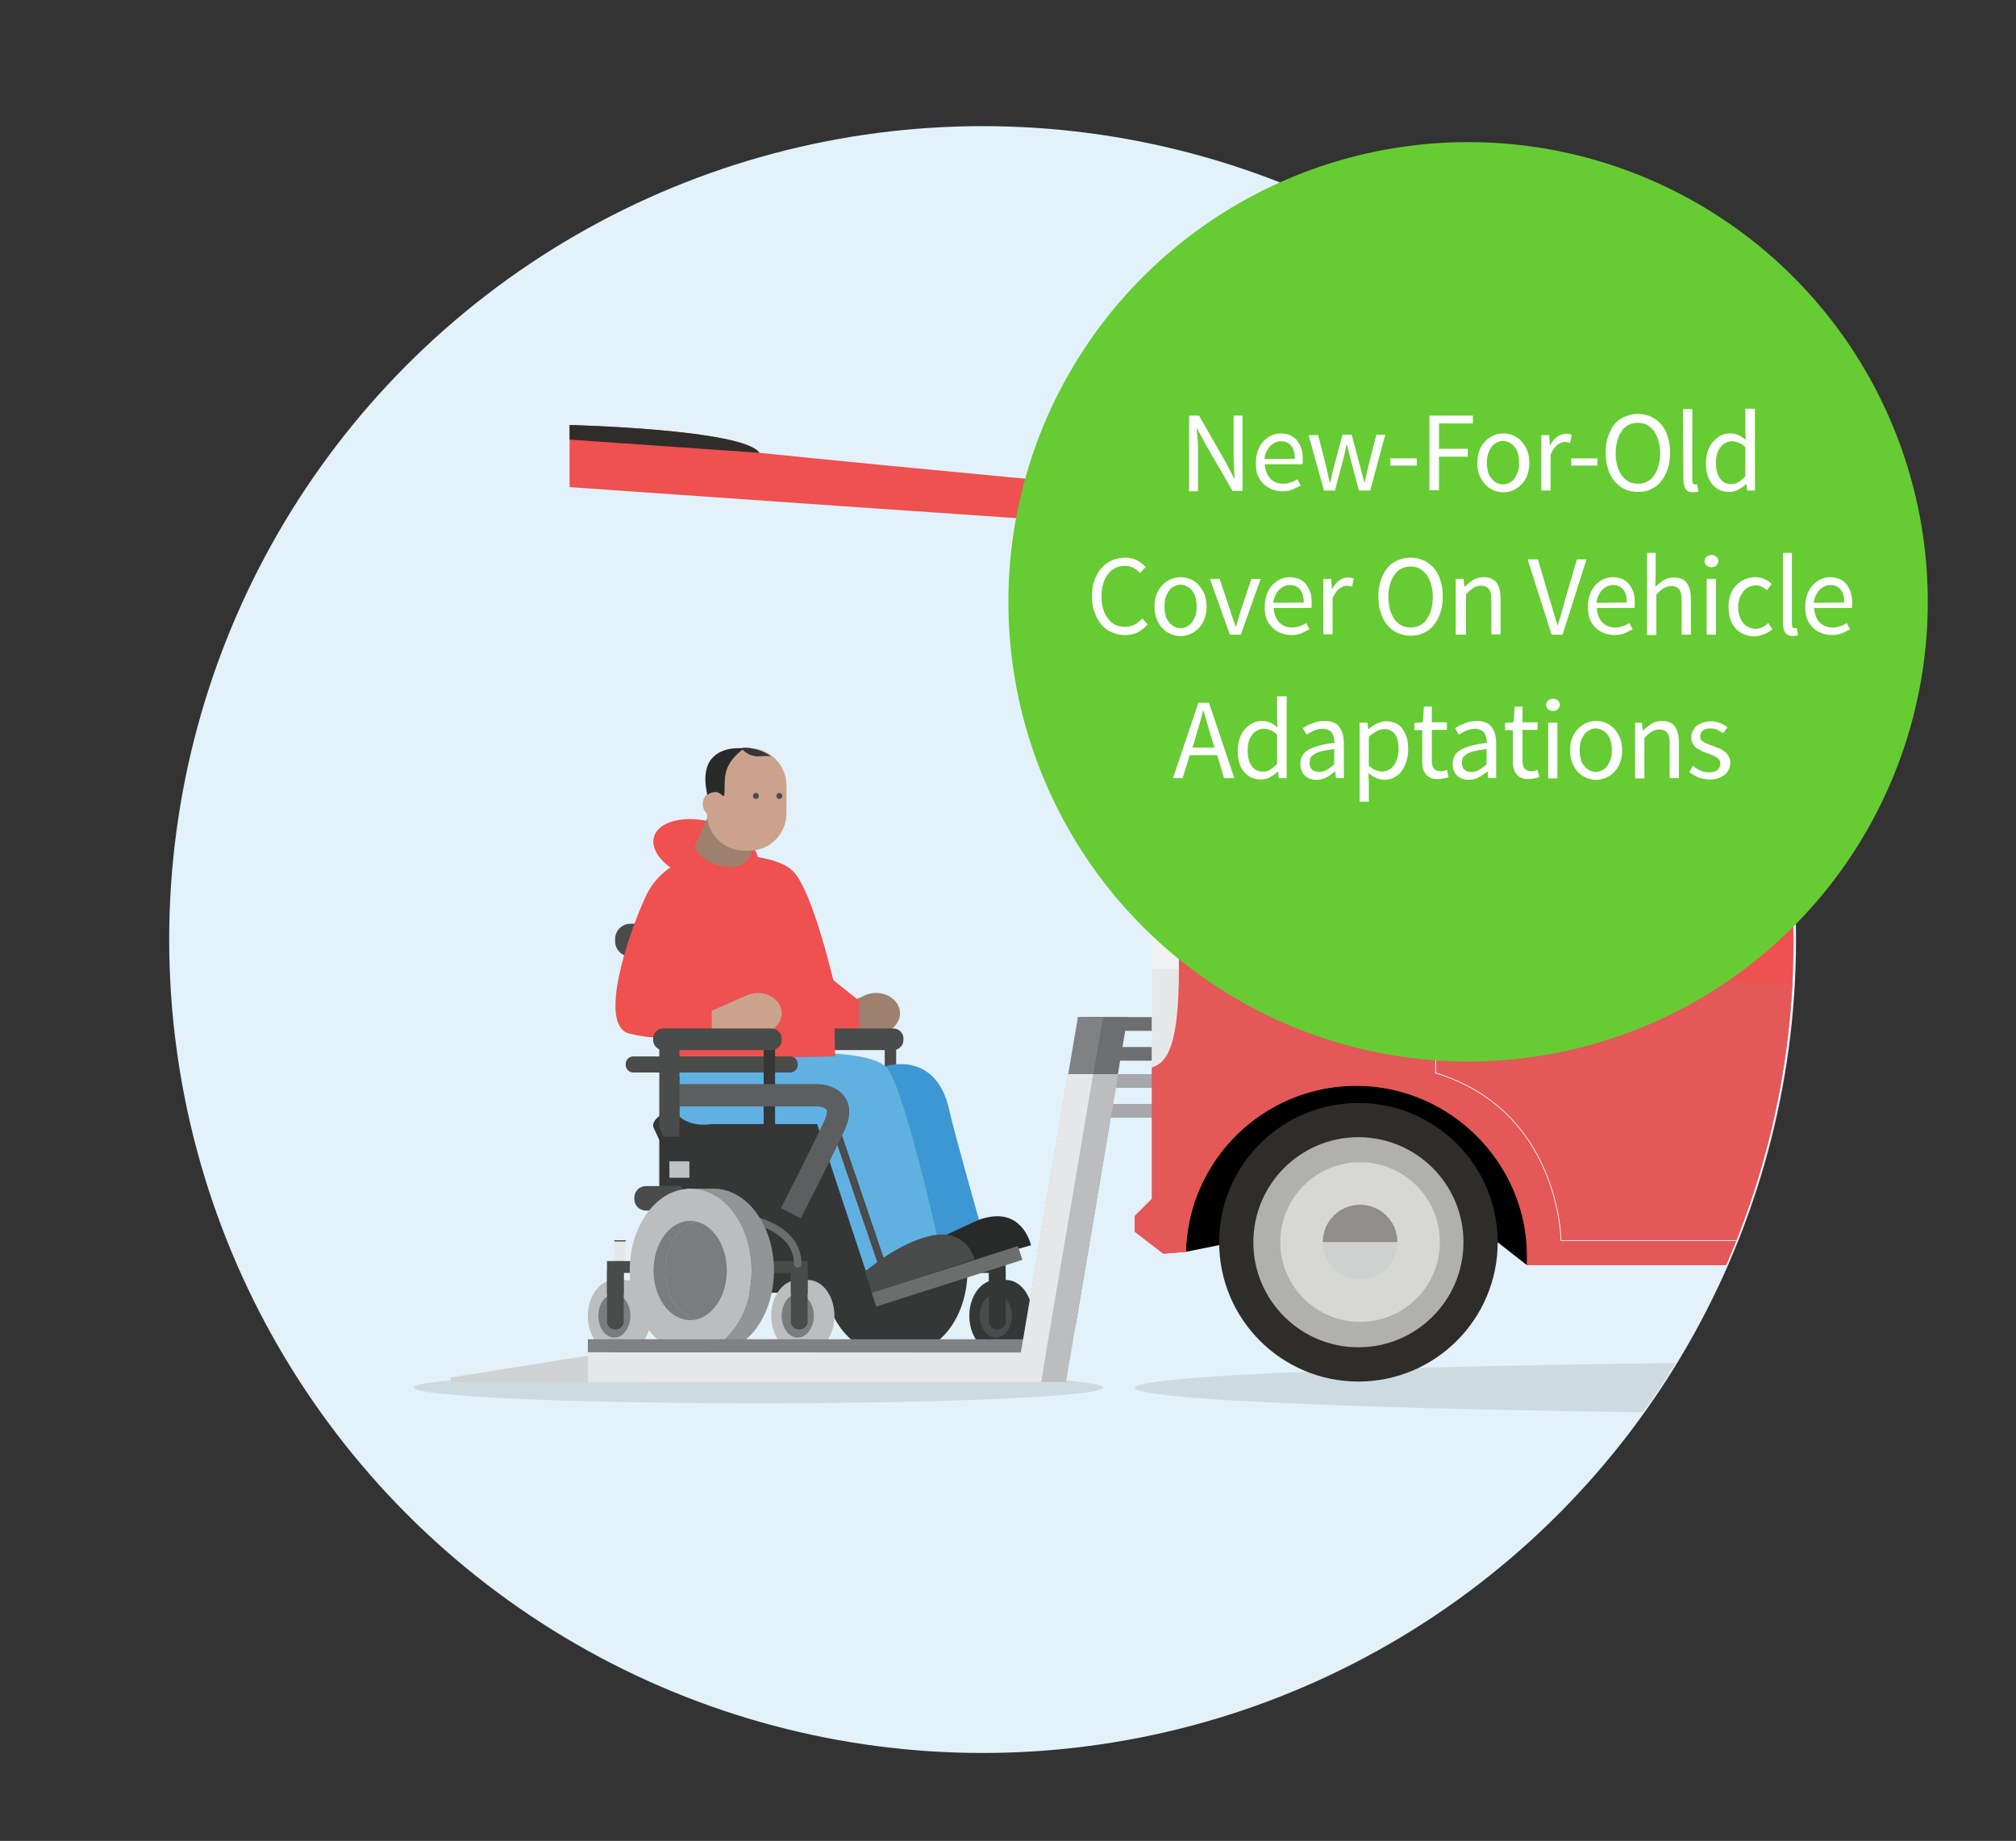 <svg viewBox="0 0 588.97 537.82" xmlns="http://www.w3.org/2000/svg" xmlns:xlink="http://www.w3.org/1999/xlink"><rect x="0" y="0" width="588.97" height="537.82" fill="#333333" stroke="none"/><clipPath id="a"><circle cx="935.13" cy="273.36" r="237.87"/></clipPath><clipPath id="b"><circle cx="286.48" cy="274.9" r="237.49"/></clipPath><circle cx="287.07" cy="274.49" fill="#e2f1fa" r="237.64"/><circle cx="935.13" cy="273.36" fill="#e2f1fa" r="237.87"/><g clip-path="url(#a)"><path d="m916.39 127.78c-300.13 0-437.06 276.82-437.06 390.17h874.11c0-113.35-151.13-390.17-437.06-390.17z" fill="#e64449"/><path d="m906.38 146.59c-271.79 0-369.77 257.7-369.77 371.06h739.53c0-113.35-110.84-371.06-369.77-371.06z" fill="#b4b4b5"/></g><g clip-path="url(#b)"><path d="m314.91 297.16h34.02v4h-34.02z" fill="#6d6e70"/><path d="m314.91 305.88h34.02v4h-34.02z" fill="#6d6e70"/><path d="m314.25 387.11h-10.26l15.15-89.95h10.25z" fill="#6d6e70"/><path d="m307.01 387.11h-7.35l15.25-89.95h7.35z" fill="#808184"/><path d="m312.02 313.81h34.02v4h-34.02z" fill="#a6a8ab"/><path d="m312.02 322.52h34.02v4h-34.02z" fill="#a6a8ab"/><path d="m424.11 160.09h6.92v6.92h-6.92z" fill="#231f20"/><path d="m430.04 160.09h4.46v6.92h-4.46z" fill="#404041"/><path d="m544.48 160.09h6.92v6.92h-6.92z" fill="#231f20"/><path d="m550.4 160.09h4.46v6.92h-4.46z" fill="#404041"/><path d="m409.94 160.21c15.77-.42 143.47.1 163.21.8 10.67.37 17.32 4.34 21.19 7.9h16.6s-6.7-12.98-28.66-13.67-164.01-1.21-181.55-.8c-17.54.42-20.15 14.47-20.15 14.47h13.53c2.35-3.93 6.97-8.46 15.83-8.69z" fill="#404041"/><path d="m322.27 405.37c0 2.54-45.08 4.61-100.69 4.61s-100.69-2.06-100.69-4.61 45.08-4.6 100.69-4.6 100.69 2.06 100.69 4.6" fill="#808184" opacity=".2"/><path d="m336.53 233.48h10.43v78.42h-10.43z" fill="#f1f1f2"/><path d="m336.53 283.14h10.43v28.76h-10.43z" fill="#e6e7e8"/><path d="m346.44 365.72 14.15-2.86 76.95.07 8.52 6.66 5.45-9.23s-10.37-55.04-13.96-55.04h-59.58l-35.58 29.42 4.06 30.99z"/><path d="m802.27 405.46c0 4.24-105.39 7.68-235.37 7.68s-235.37-3.44-235.37-7.68 105.39-7.67 235.37-7.67 235.37 3.43 235.37 7.67" fill="#808184" opacity=".2"/><path d="m434.08 362.86c0-20.28-16.45-36.72-36.73-36.72s-36.75 16.44-36.75 36.72 16.45 36.74 36.75 36.74 36.73-16.45 36.73-36.74" fill="#b0b0af"/><path d="m434.08 362.86c0-20.28-16.45-36.72-36.73-36.72s-36.75 16.44-36.75 36.72 16.45 36.74 36.75 36.74 36.73-16.45 36.73-36.74" fill="#b0b0af"/><path d="m396.85 322.24c-22.47 0-40.68 18.22-40.68 40.69s18.22 40.69 40.68 40.69 40.7-18.22 40.7-40.69-18.22-40.69-40.7-40.69m0 71.37c-16.94 0-30.69-13.75-30.69-30.69s13.75-30.69 30.69-30.69 30.7 13.75 30.7 30.69-13.75 30.69-30.7 30.69" fill="#2e2d2a"/><path d="m420.66 362.86c0-12.87-10.44-23.31-23.31-23.31s-23.32 10.44-23.32 23.31 10.45 23.32 23.32 23.32 23.31-10.43 23.31-23.32" fill="#d7d7d6"/><path d="m408.25 362.86c0-6.02-4.88-10.89-10.9-10.89s-10.9 4.88-10.9 10.89c0 .03.01.04.01.07h21.78s0-.04 0-.07" fill="#8f8e8c"/><path d="m397.35 373.76c5.99 0 10.85-4.84 10.89-10.83h-21.79c.03 5.99 4.9 10.83 10.89 10.83" fill="#cfd1d0"/><path d="m829.07 307.9h-38.53c-7.98 0-14.45-6.46-14.45-14.45s6.46-14.45 14.45-14.45h9.97c-10.18-16.71-58.13-26.22-65.51-27.61h-6.11s-27.34-25.2-39.6-35.1c-32.78-26.47-45.31-34.95-45.34-34.95-16.97-14.33-37.19-13.74-43.59-14.33h-247.82c-17.78-.09-16 17.37-16 17.37v49.1c4.56 1.49 7.89 5.79 7.89 10.83v56.76c0 5.04-3.32 9.34-7.89 10.83v38.34l-5.01 5v4.6l8.34 6.42 6.58-.53c.71-26.92 22.74-48.53 49.83-48.53s49.86 22.33 49.86 49.86c0 .85-.02 1.69-.07 2.53h244.12c-.05-.84-.07-1.68-.07-2.53 0-27.54 22.33-49.86 49.86-49.86s49.86 22.33 49.86 49.86c0 .85-.03 1.69-.07 2.53l26.64-4.74c13.4-1.97 13.34-15.23 13.34-15.23v-22.11s.36-8.67-.67-19.59z" fill="#ef5050"/><path d="m344.42 283.14c0 22.17-3.32 27.27-7.89 28.76v38.34l-5.01 5v4.6l8.34 6.42 6.58-.53c.71-26.92 22.74-48.53 49.83-48.53s49.86 22.33 49.86 49.86c0 .85-.02 1.69-.07 2.53h244.12c-.05-.84-.07-1.68-.07-2.53 0-27.54 22.33-49.86 49.86-49.86s49.86 22.33 49.86 49.86c0 .85-.03 1.69-.07 2.53l26.64-4.74c13.4-1.97 13.34-15.23 13.34-15.23v-22.11s.36-8.67-.67-19.59h-38.53c-7.98 0-15.16-7.18-15.16-15.16" fill="#e45857"/><path d="m685.24 223.24-43.87-34.4s-11.24-8.59-31.28-8.59c-20.43 0-183.38 0-236.94 0-8.81 0-17.16 7.51-19.58 18.11-3.19 13.93 2.61 36.01 23.81 40.62l16.48 2.31c.09.01.18.02.27.03l315.38 23.36-24.26-41.44z" fill="#656563"/><path d="m537.64 294.29c3.32 0 6.03-2.71 6.03-6.04v-16.36c0-3.34-2.71-6.04-6.03-6.04h-1.39v28.44z" fill="#2e2d2a"/><path d="m529.45 271.89v16.36c0 3.33 2.71 6.04 6.04 6.04h.75v-28.44h-.75c-3.33 0-6.04 2.7-6.04 6.04" fill="#e8e7e8"/><path d="m565.53 294.29c3.32 0 6.03-2.71 6.03-6.04v-16.36c0-3.34-2.71-6.04-6.03-6.04h-1.39v28.44z" fill="#2e2d2a"/><path d="m557.34 271.89v16.36c0 3.33 2.71 6.04 6.04 6.04h.75v-28.44h-.75c-3.33 0-6.04 2.7-6.04 6.04" fill="#e8e7e8"/><path d="m419.41 180.24h17.56v64.22l-17.56-1.2z" fill="#2e2d2a"/><path d="m529.95 180.24h36v73.84l-36-2.66z" fill="#2e2d2a"/><g fill="none" stroke="#fff"><path d="m549.67 180.24v182.1" stroke-width=".21"/><path d="m419.41 243.26v70.21c36.36 11.09 36.64 48.95 36.64 48.95h227.49l25.96-85.74v-12" stroke-width=".21"/><path d="m419.41 261.61-51.16-5.69" stroke-width=".5"/><path d="m419.41 266.35-51.16-5.69" stroke-width=".22"/><path d="m419.41 256.87-51.16-5.69" stroke-width=".22"/><path d="m368.25 251.18v9.48" stroke-width=".22"/></g><path d="m352.53 167.01s-2.14-12.37-16-13.04-170.13-11.66-170.13-11.66v-18.15s50.77 1.22 55.47 8.13c42.62 4.41 114.66 11 114.66 11s25.41 2.44 24.07 23.73h-8.07z" fill="#ef5050"/><path d="m166.4 128.42v-4.26s50.77 1.22 55.47 8.13" fill="#2e2d2a"/><path d="m179.48 362.7h3.32v5.85h-3.32z" fill="#e6e7e8"/><path d="m255.93 290.09c-.91 0-1.77.16-2.57.43s-.04.01-.04.01c-.36.12-.69.28-1.02.45l-9.83 4.32v6.69h13.46c3.87 0 7-2.66 7-5.95s-3.13-5.95-7-5.95" fill="#9e806e"/><path d="m250.98 300.46v-8.11l-14.79-11.8 2.44 19.95z" fill="#ef5050"/><path d="m188.1 279.45h-3.93c-2.46 0-4.47-2.01-4.47-4.47v-.63c0-2.46 2.01-4.47 4.47-4.47h3.93c2.46 0 4.47 2.01 4.47 4.47v.63c0 2.46-2.02 4.47-4.47 4.47" fill="#4a4b4b"/><path d="m258.47 305.23h3.34v35.53h-3.34z" fill="#4a4b4b"/><path d="m282.65 371.18c0-13.16-7.85-23.83-17.56-23.91s-7.78 0-7.78 0v.06c-9.36.61-16.81 11.04-16.81 23.86s7.45 23.26 16.81 23.86v.06h7.78c9.71-.09 17.56-10.76 17.56-23.92" fill="#353737"/><path d="m301.65 384.42c0-5.77-3.44-10.44-7.69-10.48s-3.41 0-3.41 0v.03c-4.1.26-7.37 4.84-7.37 10.45s3.27 10.19 7.37 10.46v.02h3.41c4.25-.04 7.69-4.71 7.69-10.48" fill="#353737"/><path d="m295.61 384.42c0 3.51-2.1 6.35-4.69 6.35s-4.69-2.84-4.69-6.35 2.1-6.35 4.69-6.35 4.69 2.84 4.69 6.35" fill="#4a4b4b"/><path d="m278.53 368.43h14.05v3.46h-14.05z" fill="#353737"/><path d="m291.2 388.38h.32c1.26 0 2.28-1.03 2.28-2.28v-14.58c0-1.26-1.03-2.28-2.28-2.28h-.32c-1.26 0-2.28 1.03-2.28 2.28v14.58c0 1.26 1.03 2.28 2.28 2.28" fill="#353737"/><path d="m288.92 368.43h4.89v9.57h-4.89z" fill="#353737"/><path d="m190.21 384.42c0-5.77-3.44-10.44-7.69-10.48s-3.41 0-3.41 0v.03c-4.1.26-7.37 4.84-7.37 10.45s3.27 10.19 7.37 10.46v.02h3.41c4.25-.04 7.69-4.71 7.69-10.48" fill="#bbbdbf"/><path d="m184.17 384.42c0 3.51-2.1 6.35-4.69 6.35s-4.69-2.84-4.69-6.35 2.1-6.35 4.69-6.35 4.69 2.84 4.69 6.35" fill="#7a7c7d"/><path d="m178.55 368.43h14.05v3.46h-14.05z" fill="#4a4b4b"/><path d="m179.94 388.38h-.32c-1.26 0-2.28-1.03-2.28-2.28v-14.58c0-1.26 1.03-2.28 2.28-2.28h.32c1.26 0 2.28 1.03 2.28 2.28v14.58c0 1.26-1.03 2.28-2.28 2.28" fill="#4a4b4b"/><path d="m177.33 368.43h4.89v9.57h-4.89z" fill="#4a4b4b"/><path d="m260.98 306.78h-31.65c-1.63 0-2.95-1.32-2.95-2.96v-.41c0-1.63 1.32-2.95 2.95-2.95h31.65c1.63 0 2.96 1.32 2.96 2.95v.41c0 1.63-1.32 2.96-2.96 2.96" fill="#4a4b4b"/><path d="m269.18 366.12 2.02 6.19 30.01-8.51s-2.16-9.99-12.01-8.28-20.02 10.6-20.02 10.6" fill="#282a2a"/><path d="m233.06 347.26h32.05v30.42h-32.05z" fill="#353737"/><path d="m258.69 311.5s14.77-4.89 18.64 12.83c1.39 6.37 8.68 31.98 8.68 31.98l-25.86 12.01-1.45-56.82z" fill="#3c97d3"/><path d="m203.34 353.67h-14.68c-1.84 0-3.34-1.5-3.34-3.34v-.47c0-1.84 1.5-3.34 3.34-3.34h14.68c1.84 0 3.34 1.5 3.34 3.34v.47c0 1.84-1.5 3.34-3.34 3.34" fill="#4a4b4b"/><path d="m199.66 348.16-8.73-18.74s-1.87-3.26 8.73-6.72c10.59-3.46 59.26-2.65 59.26-2.65l1.22 26.47-19.35 31.16h-23.83l-17.31-29.53z" fill="#353737"/><path d="m243.78 384.42c0-5.77-3.44-10.44-7.69-10.48s-3.41 0-3.41 0v.03c-4.1.26-7.37 4.84-7.37 10.45s3.27 10.19 7.37 10.46v.02h3.41c4.25-.04 7.69-4.71 7.69-10.48" fill="#bbbdbf"/><path d="m237.75 384.42c0 3.51-2.1 6.35-4.7 6.35s-4.69-2.84-4.69-6.35 2.1-6.35 4.69-6.35 4.7 2.84 4.7 6.35" fill="#7a7c7d"/><path d="m211.35 308.82s42.68-4.66 48.18 3.69 15.68 54.78 15.68 54.78l-22.32 3.89-14.14-42.78h-31.16s-15.27 3.06-12.42-16.9 16.17-2.67 16.17-2.67" fill="#60b1e2"/><path d="m205.76 249.63s-11.95 1.15-17.1 12.23c-5.16 11.08-14.19 37.96-4.69 40.13s11.2.55 11.2.55l.2 7.16 48.6-1.09s-.19-4.99-.19-19.65-38.02-39.33-38.02-39.33" fill="#ef5050"/><path d="m205.76 249.63s19.86-1.16 25.87 4.84c6 6.01 12.15 33.4 12.15 33.4l-25.63 8.35z" fill="#ef5050"/><path d="m221.38 253.04c-1.31 4.67-9.16 6.55-17.54 4.18-8.37-2.36-14.09-8.05-12.78-12.72s9.16-6.54 17.54-4.19c8.37 2.36 14.09 8.06 12.78 12.73" fill="#ef5050"/><path d="m206.7 238.75-3.83 8.8s1.83 4.43 8.76 5.66c6.93 1.22 8.19-4.82 8.19-4.82l-13.12-9.63z" fill="#9e806e"/><path d="m230.87 313.33h-45.88c-1.2 0-2.19-.99-2.19-2.19v-.31c0-1.2.99-2.19 2.19-2.19h45.88c1.2 0 2.19.98 2.19 2.19v.31c0 1.2-.99 2.19-2.19 2.19" fill="#4a4b4b"/><path d="m218.91 248.52h-1.52c-5.97 0-10.85-4.88-10.85-10.85v-8.24c0-5.97 4.88-10.85 10.85-10.85h1.52c5.97 0 10.85 4.88 10.85 10.85v8.24c0 5.97-4.88 10.85-10.85 10.85" fill="#cba38c"/><path d="m212.85 234.88c0 2.14-1.69 3.87-3.77 3.87s-3.77-1.73-3.77-3.87 1.69-3.87 3.77-3.87 3.77 1.73 3.77 3.87" fill="#cba38c"/><path d="m198.51 340.75-5.9-11.13v-24.38h5.9z" fill="#4a4b4b"/><path d="m223.1 305.23h3.34v35.53h-3.34z" fill="#353737"/><path d="m220.67 368.43h14.05v3.46h-14.05z" fill="#4a4b4b"/><path d="m233.34 388.38h.32c1.26 0 2.28-1.03 2.28-2.28v-14.58c0-1.26-1.03-2.28-2.28-2.28h-.32c-1.26 0-2.28 1.03-2.28 2.28v14.58c0 1.26 1.03 2.28 2.28 2.28" fill="#4a4b4b"/><path d="m231.05 368.43h4.89v9.57h-4.89z" fill="#4a4b4b"/><path d="m192.61 332.07h17.6v14.46h-17.6z" fill="#353737"/><path d="m252.7 371.49 2.02 6.18 30.01-9.77s-2.15-8.72-12-7.01-20.02 10.61-20.02 10.61" fill="#4a4b4b"/><path d="m243.78 328.6 14.4 42.27" fill="none" stroke="#4a4b4b" stroke-miterlimit="10" stroke-width="2.2"/><path d="m220.84 356.68s12.22 2.61 12.22 12.56" fill="none" stroke="#6c6e6e" stroke-linecap="round" stroke-linejoin="round" stroke-width="2.2"/><path d="m208.56 347.27s-6.53 0-6.53 0c9.7.09 17.56 10.76 17.56 23.92s-7.85 23.83-17.56 23.91 6.53 0 6.53 0c9.7-.09 17.55-10.76 17.55-23.92s-7.85-23.83-17.55-23.91" fill="#929497"/><path d="m219.58 371.18c0-13.16-7.85-23.83-17.55-23.91s-1.25 0-1.25 0v.06c-9.36.61-16.81 11.04-16.81 23.86s7.45 23.26 16.81 23.86v.06h1.25c9.7-.09 17.55-10.76 17.55-23.92" fill="#bbbdbf"/><path d="m194.34 371.18c0-7.22 3.9-13.19 9-14.3-.56-.12-1.12-.2-1.7-.2-5.92 0-10.71 6.49-10.71 14.5s4.79 14.5 10.71 14.5c.58 0 1.15-.08 1.7-.2-5.1-1.11-9-7.08-9-14.3" fill="#7a7c7d"/><path d="m212.34 371.18c0-7.22-3.9-13.19-9-14.3-5.1 1.11-9 7.08-9 14.3s3.9 13.19 9 14.3c5.1-1.11 9-7.08 9-14.3" fill="#7a7c7d"/><path d="m298.69 368.06-42.69 13.65-1.33-4.01 42.7-13.66z" fill="#6c6e6e"/><path d="m233.95 355.95-5.8-2.97c.09-.17 8.67-16.95 12.67-25.55.83-1.79.86-2.87.63-3.24-.35-.56-1.79-.94-2.67-.96h-41.94v-6.51h42c.6 0 5.7.16 8.12 4 1.6 2.53 1.52 5.72-.23 9.48-4.05 8.71-12.69 25.6-12.78 25.77" fill="#5d5e5f"/><path d="m206.68 232.23c.4-.4 2.58-1.66 4.17 0 1.59 1.67.12-3.89 1.55-7.64 1.44-3.76 5.19-5.98 4.87-5.96-.33.03-6.06-.78-9.33 2.98s-1.25 10.63-1.25 10.63" fill="#282a2a"/><path d="m194.82 314.55h3.69v12.83h-3.69z" fill="#4a4b4b"/><path d="m221.71 232.55c0 .49-.41.87-.89.86-.49-.01-.87-.41-.86-.89 0-.49.41-.87.89-.86.48.02.86.41.86.89" fill="#4a4b4b"/><path d="m228.57 232.55c-.01.49-.41.87-.89.86-.49-.01-.87-.41-.86-.89 0-.49.41-.87.89-.86.48.02.86.41.86.89" fill="#4a4b4b"/><path d="m216.52 218.59s2.03 2.58 5.19 2.37 3.46.01 3.46.01-1.39-1.28-4.33-2.07-4.31-.32-4.31-.32" fill="#353737"/><path d="m195.56 339.3h5.85v4.79h-5.85z" fill="#bfc1c3"/><path d="m179.48 362.34h3.32v.36h-3.32z" fill="#4a4b4b"/><path d="m221.38 290.09c-.91 0-1.77.16-2.57.43s-.04.01-.04.01c-.36.12-.69.28-1.01.45l-9.83 4.32v6.69h13.46c3.87 0 7-2.66 7-5.95s-3.14-5.95-7-5.95" fill="#cba38c"/><path d="m225.41 306.78h-31.65c-1.63 0-2.95-1.32-2.95-2.96v-.41c0-1.63 1.32-2.95 2.95-2.95h31.65c1.63 0 2.96 1.32 2.96 2.95v.41c0 1.63-1.32 2.96-2.96 2.96" fill="#4a4b4b"/><path d="m171.74 391.26h129.37v4.8h-129.37z" fill="#808184"/><path d="m311.43 403.75h-10.32l15.24-89.94h10.33z" fill="#bbbdbf"/><path d="m304.13 403.75h-7.35l15.24-89.94h7.35z" fill="#e6e7e8"/><path d="m171.74 395.07 133.85.07-1.46 8.68-132.39-.07z" fill="#e6e7e8"/><path d="m171.74 403.75h-40.05v-1.3l40.05-6.39z" fill="#d0d2d3"/></g><circle cx="428.9" cy="175.82" fill="#67cb33" r="134.3"/><g fill="#fff"><path d="m347.4 121.42h2.9l7.9 13.8 2.4 4.6h.1c-.1-1.1-.1-2.3-.2-3.5s-.1-2.4-.1-3.5v-11.4h2.6v22h-2.9l-8-13.8-2.4-4.5h-.1c.1 1.1.2 2.2.3 3.4s.1 2.3.1 3.5v11.5h-2.6z"/><path d="m366.9 135.22c0-1.3.2-2.5.6-3.6s1-2 1.6-2.7c.7-.7 1.5-1.3 2.3-1.7.9-.4 1.8-.6 2.7-.6 1 0 1.9.2 2.8.5.8.4 1.5.9 2 1.5.5.7 1 1.5 1.3 2.4s.4 2 .4 3.1c0 .6 0 1.1-.1 1.5h-11c.1 1.8.7 3.2 1.6 4.2 1 1 2.2 1.5 3.8 1.5.8 0 1.5-.1 2.2-.4.7-.2 1.3-.5 1.9-.9l1 1.8c-.7.4-1.5.8-2.4 1.2s-1.9.5-3 .5-2.1-.2-3.1-.6c-.9-.4-1.8-.9-2.5-1.7-.7-.7-1.3-1.6-1.7-2.7-.2-.7-.4-1.9-.4-3.3zm11.4-1.2c0-1.7-.4-3-1.1-3.8-.7-.9-1.7-1.3-3-1.3-.6 0-1.1.1-1.7.4-.5.2-1 .6-1.4 1s-.8 1-1.1 1.6-.5 1.4-.6 2.2z"/><path d="m382.3 127.12h2.8l2.4 9.4c.2.8.3 1.5.5 2.3.2.7.3 1.5.5 2.2h.1c.2-.8.4-1.5.5-2.3.2-.7.4-1.5.6-2.3l2.5-9.4h2.7l2.5 9.4c.2.8.4 1.5.6 2.3.2.7.4 1.5.6 2.2h.1c.2-.8.3-1.5.5-2.2s.3-1.5.5-2.3l2.4-9.4h2.6l-4.4 16.3h-3.3l-2.3-8.7c-.2-.8-.4-1.6-.6-2.3-.2-.8-.4-1.6-.6-2.4h-.1c-.2.8-.4 1.6-.5 2.4-.2.8-.4 1.5-.6 2.3l-2.3 8.7h-3.2z"/><path d="m406.2 133.92h7.7v2.1h-7.7z"/><path d="m417.6 121.42h12.7v2.3h-9.9v7.4h8.4v2.3h-8.4v9.8h-2.8z"/><path d="m431.6 135.22c0-1.4.2-2.6.6-3.6.4-1.1 1-2 1.7-2.7s1.5-1.3 2.4-1.7 1.9-.6 2.9-.6 2 .2 2.9.6 1.7.9 2.4 1.7 1.2 1.6 1.7 2.7c.4 1.1.6 2.3.6 3.6s-.2 2.5-.6 3.6-1 2-1.7 2.7-1.5 1.3-2.4 1.7-1.9.6-2.9.6-2-.2-2.9-.6-1.7-.9-2.4-1.7c-.7-.7-1.2-1.6-1.7-2.7-.4-1-.6-2.2-.6-3.6zm2.8 0c0 .9.1 1.8.3 2.5.2.8.5 1.4 1 2 .4.5.9 1 1.5 1.3s1.2.5 1.9.5 1.3-.2 1.9-.5 1.1-.7 1.5-1.3.7-1.2 1-2c.2-.8.3-1.6.3-2.5s-.1-1.8-.3-2.6-.5-1.4-1-2c-.4-.6-.9-1-1.5-1.3s-1.2-.5-1.9-.5-1.3.2-1.9.5-1.1.7-1.5 1.3-.7 1.2-1 2c-.2.8-.3 1.7-.3 2.6z"/><path d="m450.3 127.12h2.3l.2 2.9h.1c.6-1 1.2-1.8 2-2.4s1.7-.9 2.6-.9c.6 0 1.2.1 1.7.3l-.5 2.4c-.3-.1-.5-.2-.7-.2s-.5-.1-.8-.1c-.7 0-1.4.3-2.2.8-.7.6-1.4 1.5-2 2.9v10.5h-2.7z"/><path d="m459 133.92h7.7v2.1h-7.7z"/><path d="m478.5 143.72c-1.4 0-2.7-.3-3.8-.8-1.2-.5-2.1-1.3-3-2.3-.8-1-1.5-2.2-1.9-3.6-.5-1.4-.7-3-.7-4.8s.2-3.3.7-4.7 1.1-2.6 1.9-3.6 1.8-1.7 3-2.2 2.4-.8 3.8-.8 2.7.3 3.8.8c1.2.5 2.1 1.3 3 2.2.8 1 1.5 2.2 1.9 3.6.5 1.4.7 3 .7 4.7 0 1.8-.2 3.4-.7 4.8s-1.1 2.6-1.9 3.6-1.8 1.8-3 2.3c-1.1.6-2.4.8-3.8.8zm0-2.4c1 0 1.9-.2 2.7-.6s1.5-1 2-1.8c.6-.8 1-1.7 1.3-2.8s.5-2.4.5-3.7c0-1.4-.2-2.6-.5-3.7s-.8-2-1.3-2.8c-.6-.8-1.3-1.3-2-1.8-.8-.4-1.7-.6-2.7-.6s-1.9.2-2.7.6-1.5 1-2 1.8c-.6.8-1 1.7-1.3 2.8s-.5 2.3-.5 3.7.2 2.6.5 3.7.8 2.1 1.3 2.8c.6.8 1.3 1.4 2 1.8.9.4 1.8.6 2.7.6z"/><path d="m491.7 119.52h2.7v20.8c0 .4.1.8.2.9.2.2.3.3.5.3h.3c.1 0 .2 0 .4-.1l.4 2.1c-.2.1-.4.2-.6.2s-.6.1-.9.1c-1 0-1.8-.3-2.2-.9s-.7-1.5-.7-2.7z"/><path d="m498.4 135.22c0-1.3.2-2.5.6-3.6s.9-2 1.6-2.7c.6-.7 1.4-1.3 2.2-1.7s1.7-.6 2.7-.6c.9 0 1.8.2 2.4.5.7.3 1.4.8 2.1 1.4l-.1-2.8v-6.3h2.8v23.9h-2.3l-.2-1.9h-.1c-.6.6-1.4 1.2-2.2 1.6-.8.5-1.7.7-2.7.7-2.1 0-3.7-.7-4.9-2.2-1.3-1.4-1.9-3.5-1.9-6.3zm2.9 0c0 2 .4 3.5 1.2 4.6s1.9 1.6 3.3 1.6c.8 0 1.5-.2 2.1-.6.7-.4 1.3-.9 2-1.7v-8.5c-.7-.6-1.4-1.1-2-1.3-.6-.3-1.3-.4-2-.4-.6 0-1.3.2-1.8.5-.6.3-1.1.7-1.5 1.3-.4.5-.8 1.2-1 2-.2.7-.3 1.6-.3 2.5z"/><path d="m319 174.42c0-1.8.2-3.4.7-4.8s1.2-2.6 2-3.6c.9-1 1.9-1.7 3.1-2.3 1.2-.5 2.5-.8 3.9-.8 1.3 0 2.5.3 3.5.8s1.8 1.2 2.5 1.9l-1.6 1.8c-.6-.6-1.2-1.1-1.9-1.5s-1.5-.6-2.5-.6-2 .2-2.8.6-1.6 1-2.2 1.8-1.1 1.7-1.4 2.8-.5 2.3-.5 3.7.2 2.6.5 3.7.8 2 1.4 2.8 1.3 1.4 2.1 1.8 1.8.6 2.8.6c1.1 0 2-.2 2.8-.6s1.5-1 2.3-1.8l1.6 1.7c-.9 1-1.9 1.8-2.9 2.3-1.1.6-2.3.8-3.8.8-1.4 0-2.7-.3-3.8-.8-1.2-.5-2.2-1.3-3-2.2-.9-1-1.5-2.2-2-3.6-.5-1.2-.8-2.8-.8-4.5z"/><path d="m337.3 177.22c0-1.4.2-2.6.6-3.6.4-1.1 1-2 1.7-2.7s1.5-1.3 2.4-1.7 1.9-.6 2.9-.6 2 .2 2.9.6 1.7.9 2.4 1.7 1.2 1.6 1.7 2.7c.4 1.1.6 2.3.6 3.6s-.2 2.5-.6 3.6-1 2-1.7 2.7-1.5 1.3-2.4 1.7-1.9.6-2.9.6-2-.2-2.9-.6-1.7-.9-2.4-1.7c-.7-.7-1.2-1.6-1.7-2.7-.4-1-.6-2.2-.6-3.6zm2.9 0c0 .9.1 1.8.3 2.5.2.8.5 1.4 1 2 .4.5.9 1 1.5 1.3s1.2.5 1.9.5 1.3-.2 1.9-.5 1.1-.7 1.5-1.3.7-1.2 1-2c.2-.8.3-1.6.3-2.5s-.1-1.8-.3-2.6-.5-1.4-1-2c-.4-.6-.9-1-1.5-1.3s-1.2-.5-1.9-.5-1.3.2-1.9.5-1.1.7-1.5 1.3-.7 1.2-1 2c-.2.8-.3 1.7-.3 2.6z"/><path d="m353.5 169.12h2.8l3.1 9.2c.2.8.5 1.6.8 2.4s.5 1.6.8 2.4h.1c.2-.8.5-1.6.7-2.4s.5-1.6.7-2.4l3.1-9.2h2.7l-5.8 16.3h-3.2z"/><path d="m369.5 177.22c0-1.3.2-2.5.6-3.6s1-2 1.6-2.7c.7-.7 1.5-1.3 2.3-1.7.9-.4 1.8-.6 2.7-.6 1 0 1.9.2 2.8.5.8.4 1.5.9 2 1.5.5.7 1 1.5 1.3 2.4s.4 2 .4 3.1c0 .6 0 1.1-.1 1.5h-11c.1 1.8.7 3.2 1.6 4.2 1 1 2.2 1.5 3.8 1.5.8 0 1.5-.1 2.2-.4.7-.2 1.3-.5 1.9-.9l1 1.8c-.7.4-1.5.8-2.4 1.2s-1.9.5-3 .5-2.1-.2-3.1-.6c-.9-.4-1.8-.9-2.5-1.7-.7-.7-1.3-1.6-1.7-2.7-.2-.7-.4-1.9-.4-3.3zm11.4-1.2c0-1.7-.4-3-1.1-3.8-.7-.9-1.7-1.3-3-1.3-.6 0-1.1.1-1.7.4-.5.2-1 .6-1.4 1s-.8 1-1.1 1.6-.5 1.4-.6 2.2z"/><path d="m386.6 169.12h2.3l.2 2.9h.1c.6-1 1.2-1.8 2-2.4s1.7-.9 2.6-.9c.6 0 1.2.1 1.7.3l-.5 2.4c-.3-.1-.5-.2-.7-.2s-.5-.1-.8-.1c-.7 0-1.4.3-2.2.8-.7.6-1.4 1.5-2 2.9v10.5h-2.7z"/><path d="m412.1 185.72c-1.4 0-2.7-.3-3.8-.8-1.2-.5-2.1-1.3-3-2.3-.8-1-1.5-2.2-1.9-3.6-.5-1.4-.7-3-.7-4.8s.2-3.3.7-4.7 1.1-2.6 1.9-3.6 1.8-1.7 3-2.2 2.4-.8 3.8-.8 2.7.3 3.8.8c1.2.5 2.1 1.3 3 2.2.8 1 1.5 2.2 1.9 3.6.5 1.4.7 3 .7 4.7 0 1.8-.2 3.4-.7 4.8s-1.1 2.6-1.9 3.6-1.8 1.8-3 2.3c-1.2.6-2.4.8-3.8.8zm0-2.4c1 0 1.9-.2 2.7-.6s1.5-1 2-1.8c.6-.8 1-1.7 1.3-2.8s.5-2.4.5-3.7c0-1.4-.2-2.6-.5-3.7s-.8-2-1.3-2.8c-.6-.8-1.3-1.3-2-1.8-.8-.4-1.7-.6-2.7-.6s-1.9.2-2.7.6-1.5 1-2 1.8c-.6.8-1 1.7-1.3 2.8s-.5 2.3-.5 3.7.2 2.6.5 3.7.8 2.1 1.3 2.8c.6.8 1.3 1.4 2 1.8.8.4 1.7.6 2.7.6z"/><path d="m425.3 169.12h2.3l.2 2.3h.1c.8-.8 1.6-1.4 2.5-2 .9-.5 1.9-.8 3-.8 1.7 0 3 .5 3.8 1.6s1.2 2.7 1.2 4.8v10.3h-2.7v-9.9c0-1.5-.2-2.7-.7-3.3-.5-.7-1.3-1-2.3-1-.8 0-1.6.2-2.2.6s-1.4 1-2.2 1.9v11.8h-3z"/><path d="m446.3 163.42h3l3.5 11.9c.4 1.3.8 2.5 1.1 3.7.3 1.1.7 2.3 1.1 3.6h.1c.4-1.3.8-2.5 1.1-3.6s.7-2.3 1-3.7l3.5-11.9h2.8l-7 22h-3.2z"/><path d="m463.9 177.22c0-1.3.2-2.5.6-3.6s1-2 1.6-2.7c.7-.7 1.5-1.3 2.3-1.7.9-.4 1.8-.6 2.7-.6 1 0 1.9.2 2.8.5.8.4 1.5.9 2 1.5.5.7 1 1.5 1.3 2.4s.4 2 .4 3.1c0 .6 0 1.1-.1 1.5h-11c.1 1.8.7 3.2 1.6 4.2 1 1 2.2 1.5 3.8 1.5.8 0 1.5-.1 2.2-.4.7-.2 1.3-.5 1.9-.9l1 1.8c-.7.4-1.5.8-2.4 1.2s-1.9.5-3 .5-2.1-.2-3.1-.6c-.9-.4-1.8-.9-2.5-1.7-.7-.7-1.3-1.6-1.7-2.7-.2-.7-.4-1.9-.4-3.3zm11.4-1.2c0-1.7-.4-3-1.1-3.8-.7-.9-1.7-1.3-3-1.3-.6 0-1.1.1-1.7.4-.5.2-1 .6-1.4 1s-.8 1-1.1 1.6-.5 1.4-.6 2.2z"/><path d="m481 161.52h2.7v6.5l-.1 3.4c.8-.7 1.6-1.4 2.4-1.9s1.8-.8 3-.8c1.7 0 3 .5 3.8 1.6s1.2 2.7 1.2 4.8v10.3h-2.7v-9.9c0-1.5-.2-2.7-.7-3.3-.5-.7-1.3-1-2.3-1-.8 0-1.6.2-2.2.6s-1.4 1-2.2 1.9v11.8h-2.7v-24z"/><path d="m500 165.72c-.5 0-1-.2-1.4-.5s-.6-.8-.6-1.3.2-1 .6-1.3.8-.5 1.4-.5 1 .2 1.4.5.6.8.6 1.3-.2.9-.6 1.3-.9.5-1.4.5zm-1.4 3.4h2.7v16.3h-2.7z"/><path d="m505 177.22c0-1.4.2-2.6.6-3.6.4-1.1 1-2 1.7-2.7s1.5-1.3 2.5-1.7 1.9-.6 3-.6 2 .2 2.8.6 1.4.8 2 1.4l-1.4 1.8c-.5-.4-1-.8-1.5-1-.5-.3-1.1-.4-1.8-.4s-1.4.2-2 .5-1.2.7-1.6 1.3-.8 1.2-1.1 2-.4 1.6-.4 2.6.1 1.8.4 2.5c.2.8.6 1.4 1 2s1 1 1.6 1.3 1.3.5 2 .5c.8 0 1.5-.2 2.1-.5s1.2-.7 1.7-1.2l1.2 1.8c-.7.6-1.6 1.2-2.5 1.5s-1.8.6-2.8.6c-1.1 0-2.1-.2-3-.6s-1.7-.9-2.4-1.7c-.7-.7-1.2-1.6-1.6-2.7-.3-1.1-.5-2.3-.5-3.7z"/><path d="m520.8 161.52h2.7v20.8c0 .4.1.8.2.9.2.2.3.3.5.3h.3c.1 0 .2 0 .4-.1l.4 2.1c-.2.1-.4.2-.6.2s-.6.1-.9.1c-1 0-1.8-.3-2.2-.9s-.7-1.5-.7-2.7v-20.7z"/><path d="m527.4 177.22c0-1.3.2-2.5.6-3.6s1-2 1.6-2.7c.7-.7 1.5-1.3 2.3-1.7.9-.4 1.8-.6 2.7-.6 1 0 1.9.2 2.8.5.8.4 1.5.9 2 1.5.5.7 1 1.5 1.3 2.4s.4 2 .4 3.1c0 .6 0 1.1-.1 1.5h-11c.1 1.8.7 3.2 1.6 4.2 1 1 2.2 1.5 3.8 1.5.8 0 1.5-.1 2.2-.4.7-.2 1.3-.5 1.9-.9l1 1.8c-.7.4-1.5.8-2.4 1.2s-1.9.5-3 .5-2.1-.2-3.1-.6c-.9-.4-1.8-.9-2.5-1.7-.7-.7-1.3-1.6-1.7-2.7-.2-.7-.4-1.9-.4-3.3zm11.4-1.2c0-1.7-.4-3-1.1-3.8-.7-.9-1.7-1.3-3-1.3-.6 0-1.1.1-1.7.4-.5.2-1 .6-1.4 1s-.8 1-1.1 1.6-.5 1.4-.6 2.2z"/><path d="m355.6 220.62h-8l-2.1 6.7h-2.8l7.4-22h3.1l7.4 22h-3zm-.8-2.2-1-3.4c-.4-1.2-.8-2.5-1.1-3.7-.4-1.2-.7-2.5-1.1-3.7h-.1c-.3 1.3-.7 2.5-1 3.7-.4 1.2-.7 2.4-1.1 3.7l-1 3.4z"/><path d="m361.6 219.22c0-1.3.2-2.5.6-3.6s.9-2 1.6-2.7c.6-.7 1.4-1.3 2.2-1.7s1.7-.6 2.7-.6c.9 0 1.8.2 2.4.5.7.3 1.4.8 2.1 1.4l-.1-2.8v-6.3h2.8v23.9h-2.3l-.2-1.9h-.1c-.6.6-1.4 1.2-2.2 1.6-.8.5-1.7.7-2.7.7-2.1 0-3.7-.7-4.9-2.2-1.3-1.4-1.9-3.5-1.9-6.3zm2.9 0c0 2 .4 3.5 1.2 4.6s1.9 1.6 3.3 1.6c.8 0 1.5-.2 2.1-.6.7-.4 1.3-.9 2-1.7v-8.5c-.7-.6-1.4-1.1-2-1.3-.6-.3-1.3-.4-2-.4-.6 0-1.3.2-1.8.5-.6.3-1.1.7-1.5 1.3-.4.5-.8 1.2-1 2-.2.7-.3 1.6-.3 2.5z"/><path d="m379.9 223.12c0-1.8.8-3.2 2.4-4.1s4.1-1.6 7.6-2c0-.5-.1-1-.2-1.5s-.3-.9-.5-1.3-.6-.7-1-.9-1-.4-1.6-.4c-1 0-1.8.2-2.7.5-.8.4-1.5.8-2.2 1.2l-1.1-1.9c.8-.5 1.7-1 2.8-1.4 1.1-.5 2.3-.7 3.6-.7 2 0 3.4.6 4.3 1.8s1.3 2.8 1.3 4.9v10h-2.3l-.2-1.9h-.1c-.8.6-1.6 1.2-2.5 1.7s-1.9.7-2.9.7c-1.4 0-2.5-.4-3.4-1.2-.8-.9-1.3-2-1.3-3.5zm2.7-.2c0 .9.3 1.6.8 2s1.2.6 2 .6 1.5-.2 2.2-.6 1.4-.9 2.2-1.6v-4.5c-1.4.2-2.5.4-3.5.6-.9.2-1.7.5-2.3.9s-1 .7-1.2 1.2c-.1.4-.2.9-.2 1.4z"/><path d="m399.9 228.72v5.5h-2.7v-23.1h2.3l.2 1.9h.1c.7-.6 1.5-1.2 2.4-1.6s1.8-.7 2.8-.7 2 .2 2.8.6 1.5.9 2 1.7c.5.7.9 1.6 1.2 2.6s.4 2.2.4 3.4c0 1.4-.2 2.6-.6 3.7s-.9 2-1.5 2.8-1.4 1.3-2.2 1.7-1.7.6-2.7.6c-.8 0-1.5-.2-2.3-.5-.7-.3-1.5-.8-2.3-1.4zm0-5c.7.6 1.5 1.1 2.1 1.3.7.3 1.3.4 1.8.4.7 0 1.3-.2 1.9-.5s1.1-.7 1.5-1.3c.4-.5.7-1.2 1-2 .2-.8.4-1.7.4-2.7 0-.9-.1-1.7-.2-2.4-.2-.7-.4-1.4-.8-1.9-.3-.5-.8-.9-1.3-1.2s-1.2-.4-2-.4c-.7 0-1.4.2-2.1.6s-1.5.9-2.3 1.6z"/><path d="m415.6 213.32h-2.4v-2.1l2.5-.2.3-4.6h2.3v4.6h4.4v2.2h-4.4v9c0 1 .2 1.8.6 2.3s1 .8 2 .8c.3 0 .6 0 .9-.1s.6-.2.9-.3l.5 2.1c-.4.2-.9.3-1.5.4-.5.1-1 .2-1.6.2-.9 0-1.6-.1-2.2-.4s-1.1-.6-1.4-1.1c-.4-.5-.6-1-.8-1.7s-.2-1.4-.2-2.2v-8.9z"/><path d="m424.4 223.12c0-1.8.8-3.2 2.4-4.1s4.1-1.6 7.6-2c0-.5-.1-1-.2-1.5s-.3-.9-.5-1.3-.6-.7-1-.9-1-.4-1.6-.4c-1 0-1.8.2-2.7.5-.8.4-1.5.8-2.2 1.2l-1.1-1.9c.8-.5 1.7-1 2.8-1.4 1.1-.5 2.3-.7 3.6-.7 2 0 3.4.6 4.3 1.8s1.3 2.8 1.3 4.9v10h-2.3l-.2-1.9h-.1c-.8.6-1.6 1.2-2.5 1.7s-1.9.7-2.9.7c-1.4 0-2.5-.4-3.4-1.2-.9-.9-1.3-2-1.3-3.5zm2.7-.2c0 .9.3 1.6.8 2s1.2.6 2 .6 1.5-.2 2.2-.6 1.4-.9 2.2-1.6v-4.5c-1.4.2-2.5.4-3.5.6-.9.2-1.7.5-2.3.9s-1 .7-1.2 1.2c-.1.4-.2.9-.2 1.4z"/><path d="m442.1 213.32h-2.4v-2.1l2.5-.2.3-4.6h2.3v4.6h4.4v2.2h-4.4v9c0 1 .2 1.8.6 2.3s1 .8 2 .8c.3 0 .6 0 .9-.1s.6-.2.9-.3l.5 2.1c-.4.2-.9.3-1.5.4-.5.1-1 .2-1.6.2-.9 0-1.6-.1-2.2-.4s-1.1-.6-1.4-1.1c-.4-.5-.6-1-.8-1.7s-.2-1.4-.2-2.2v-8.9z"/><path d="m453.7 207.72c-.5 0-1-.2-1.4-.5s-.6-.8-.6-1.3.2-1 .6-1.3.8-.5 1.4-.5 1 .2 1.4.5.6.8.6 1.3-.2.9-.6 1.3-.9.5-1.4.5zm-1.4 3.4h2.7v16.3h-2.7z"/><path d="m458.7 219.22c0-1.4.2-2.6.6-3.6.4-1.1 1-2 1.7-2.7s1.5-1.3 2.4-1.7 1.9-.6 2.9-.6 2 .2 2.9.6 1.7.9 2.4 1.7 1.2 1.6 1.7 2.7c.4 1.1.6 2.3.6 3.6s-.2 2.5-.6 3.6-1 2-1.7 2.7-1.5 1.3-2.4 1.7-1.9.6-2.9.6-2-.2-2.9-.6-1.7-.9-2.4-1.7c-.7-.7-1.2-1.6-1.7-2.7-.4-1-.6-2.2-.6-3.6zm2.8 0c0 .9.1 1.8.3 2.5.2.8.5 1.4 1 2 .4.5.9 1 1.5 1.3s1.2.5 1.9.5 1.3-.2 1.9-.5 1.1-.7 1.5-1.3.7-1.2 1-2c.2-.8.3-1.6.3-2.5s-.1-1.8-.3-2.6-.5-1.4-1-2c-.4-.6-.9-1-1.5-1.3s-1.2-.5-1.9-.5-1.3.2-1.9.5-1.1.7-1.5 1.3-.7 1.2-1 2c-.2.8-.3 1.7-.3 2.6z"/><path d="m477.4 211.12h2.3l.2 2.3h.1c.8-.8 1.6-1.4 2.5-2 .9-.5 1.9-.8 3-.8 1.7 0 3 .5 3.8 1.6s1.2 2.7 1.2 4.8v10.3h-2.7v-9.9c0-1.5-.2-2.7-.7-3.3-.5-.7-1.3-1-2.3-1-.8 0-1.6.2-2.2.6s-1.4 1-2.2 1.9v11.8h-2.7v-16.3z"/><path d="m494.6 223.72c.7.6 1.4 1.1 2.2 1.4.7.4 1.6.5 2.6.5 1.1 0 1.9-.2 2.4-.7s.8-1.1.8-1.8c0-.4-.1-.8-.3-1.1s-.5-.6-.9-.8c-.3-.2-.7-.4-1.2-.6-.4-.2-.9-.4-1.3-.5-.6-.2-1.2-.4-1.7-.7s-1.1-.6-1.6-.9c-.5-.4-.8-.8-1.1-1.3s-.4-1.1-.4-1.8c0-.6.1-1.3.4-1.8s.6-1.1 1.1-1.5 1.1-.7 1.8-1c.7-.2 1.5-.4 2.3-.4 1 0 2 .2 2.8.5.9.4 1.6.8 2.2 1.3l-1.3 1.7c-.6-.4-1.1-.8-1.7-1-.6-.3-1.3-.4-2-.4-1 0-1.8.2-2.3.7s-.7 1-.7 1.6c0 .4.1.7.3 1s.5.5.8.7.7.4 1.2.6.9.3 1.4.5c.6.2 1.2.5 1.8.7s1.1.6 1.6.9c.5.4.9.8 1.2 1.4.3.5.5 1.2.5 1.9s-.1 1.3-.4 1.9-.6 1.1-1.1 1.5-1.1.8-1.9 1.1c-.7.3-1.6.4-2.6.4-1.2 0-2.3-.2-3.3-.6s-2-1-2.7-1.6z"/></g></svg>